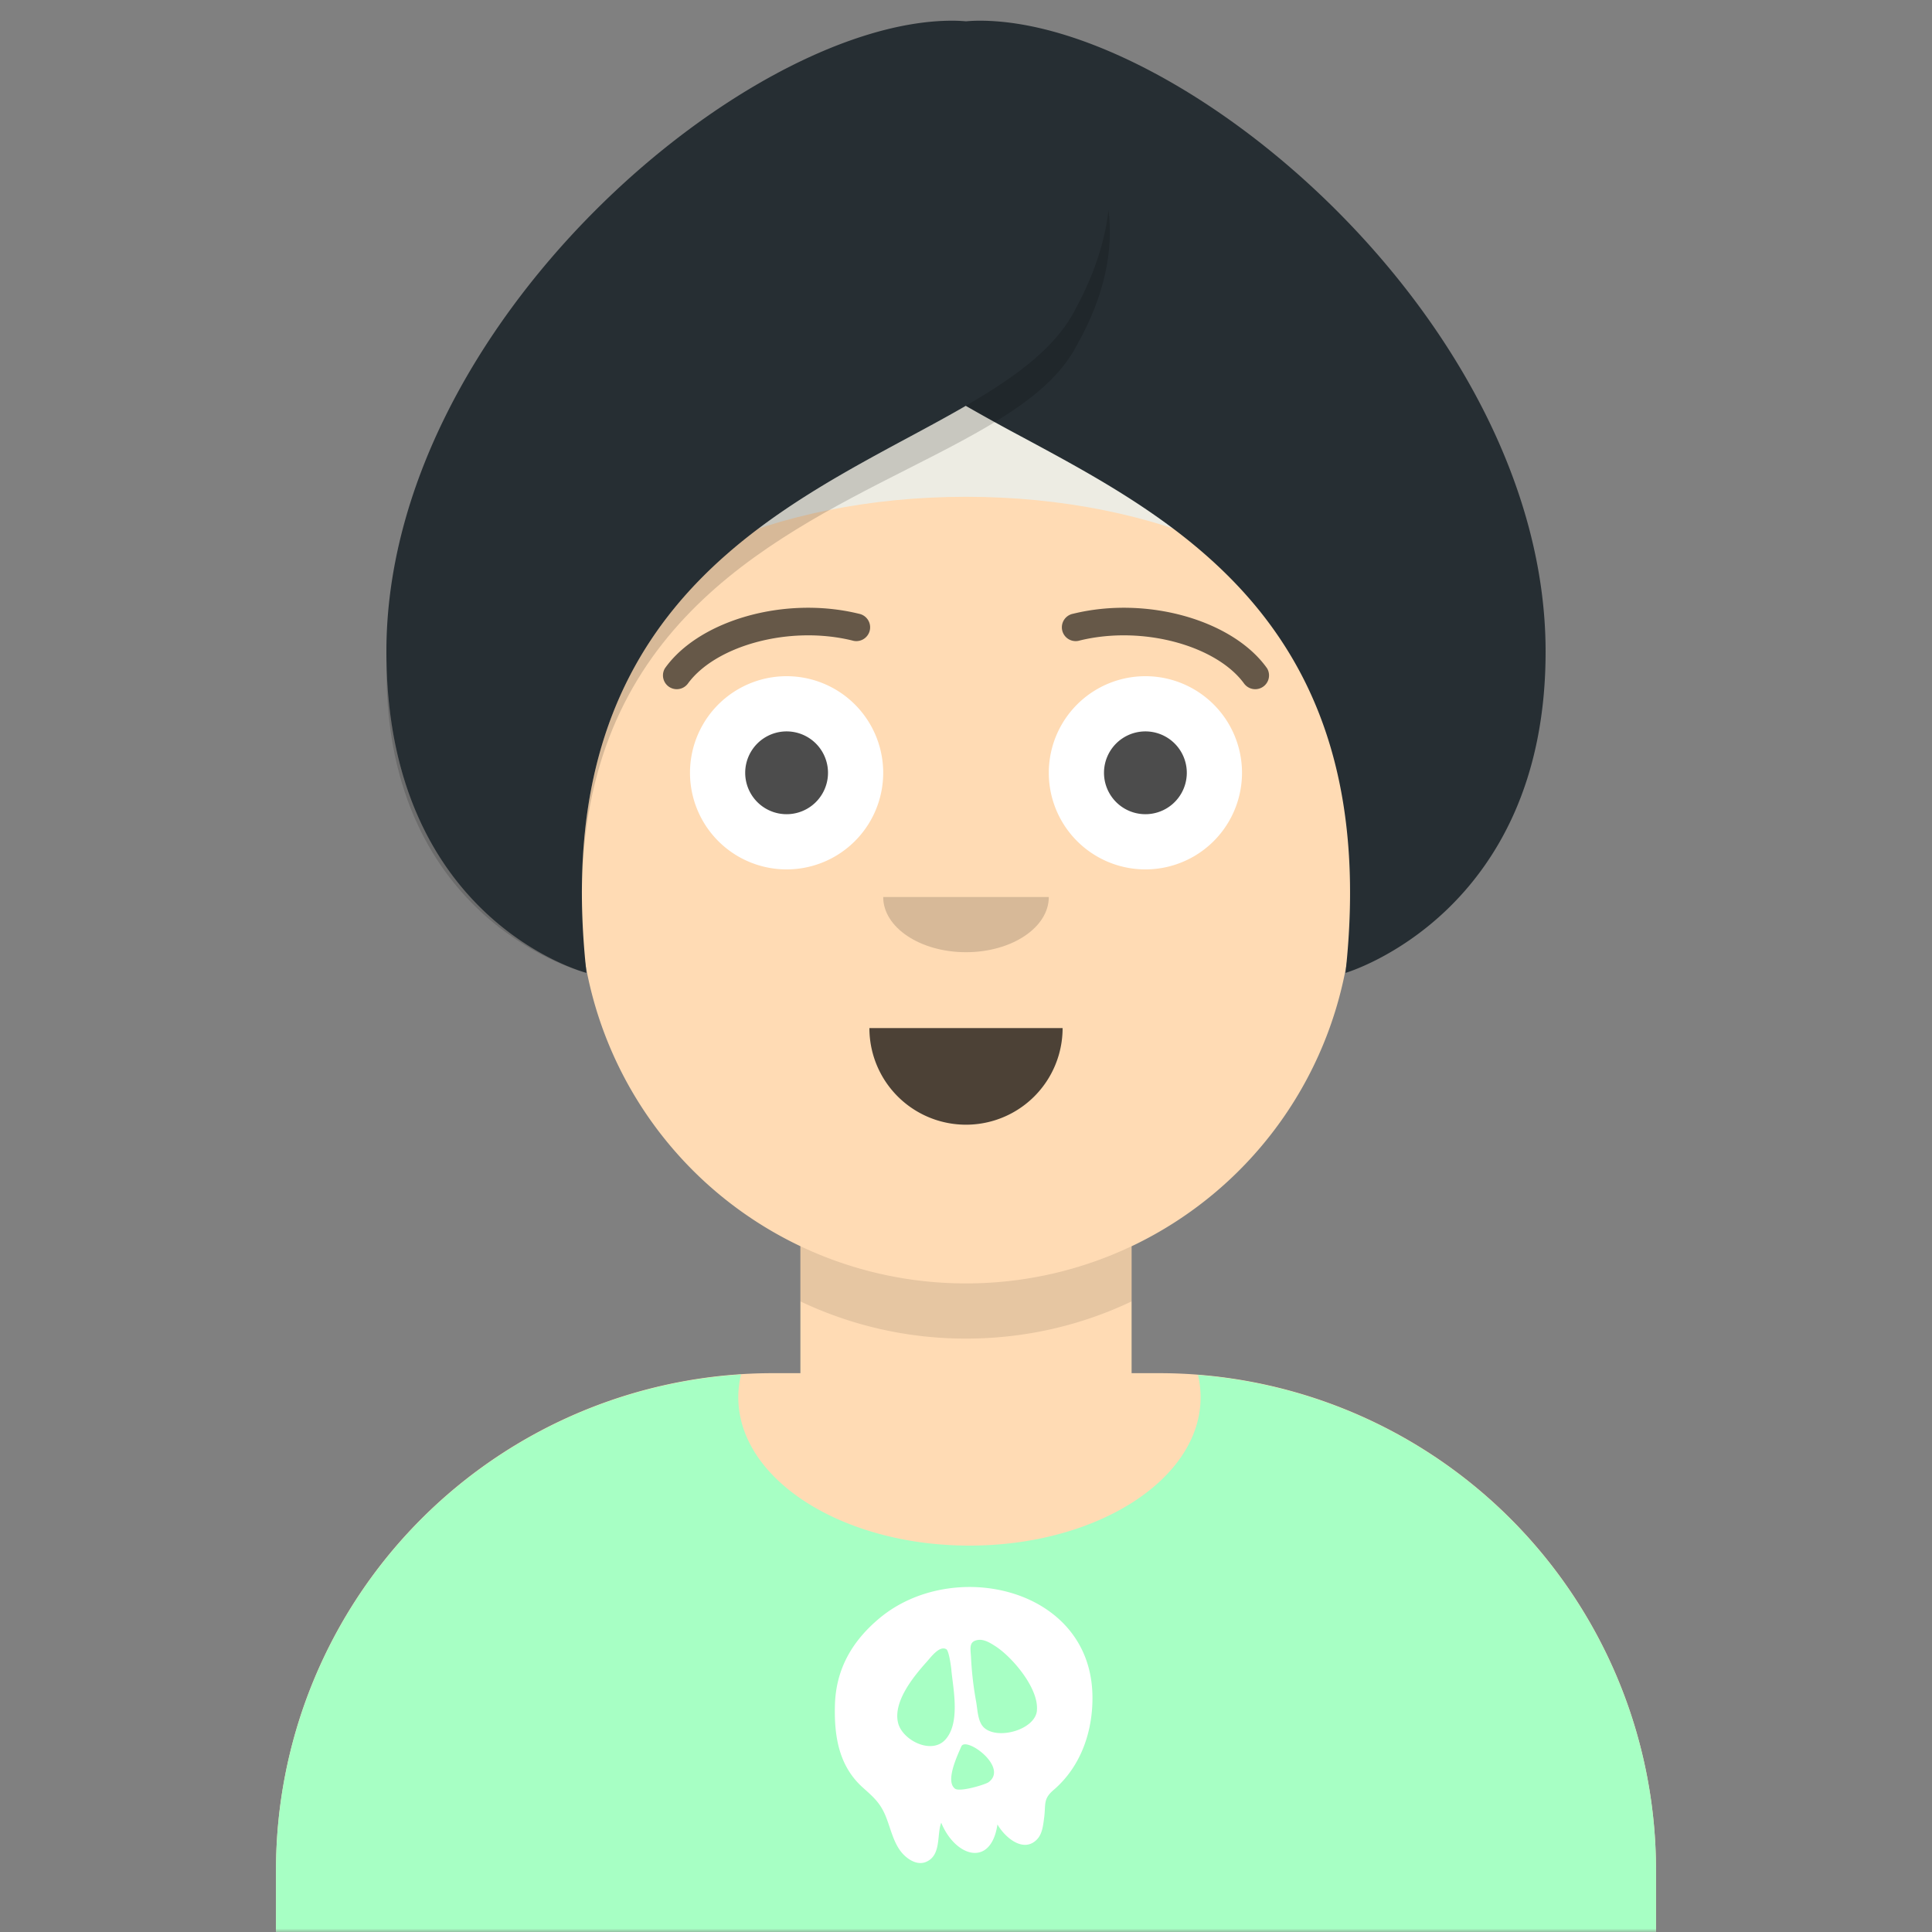 <svg xmlns="http://www.w3.org/2000/svg" viewBox="0 0 280 280" fill="none" shape-rendering="auto"><rect x="0" y="0" width="280" height="280" fill="#808080" stroke="none"/><mask id="viewboxMask"><rect width="280" height="280" rx="0" ry="0" x="0" y="0" fill="#fff" /></mask><g mask="url(#viewboxMask)"><g transform="translate(8)"><path d="M132 36a56 56 0 0 0-56 56v6.17A12 12 0 0 0 66 110v14a12 12 0 0 0 10.3 11.88 56.04 56.04 0 0 0 31.7 44.73v18.4h-4a72 72 0 0 0-72 72v9h200v-9a72 72 0 0 0-72-72h-4v-18.39a56.04 56.04 0 0 0 31.7-44.73A12 12 0 0 0 198 124v-14a12 12 0 0 0-10-11.83V92a56 56 0 0 0-56-56Z" fill="#ffdbb4"/><path d="M108 180.61v8a55.79 55.79 0 0 0 24 5.39c8.59 0 16.73-1.93 24-5.39v-8a55.79 55.79 0 0 1-24 5.39 55.79 55.79 0 0 1-24-5.39Z" fill="#000" fill-opacity=".1"/><g transform="translate(0 170)"><path d="M132.5 54C151 54 166 44.37 166 32.5c0-1.1-.13-2.18-.38-3.23A72 72 0 0 1 232 101.05V110H32v-8.95A72 72 0 0 1 99.4 29.2a14.1 14.1 0 0 0-.4 3.3C99 44.37 114 54 132.5 54Z" fill="#a7ffc4"/><g transform="translate(77 58)"><path fill-rule="evenodd" clip-rule="evenodd" d="M65.28 19.93c-.3 2.78-5.7 4.27-7.67 2.45-.91-.84-.93-2.58-1.13-3.7a48.65 48.65 0 0 1-.75-6.43c-.06-1.32-.4-2.38 1.04-2.58.89-.12 1.8.47 2.52.93 2.44 1.58 6.32 6.14 5.98 9.33Zm-12.4-5.85c.29 2.82 1.32 7.73-.93 10.1-2.02 2.12-6.16.02-6.79-2.47-.77-3.1 2.28-6.78 4.15-8.87.58-.64 1.85-2.41 2.84-1.82.39.23.7 2.61.74 3.06Zm1.44 11.03c.65-1.53 6.91 3.01 3.95 5.18-.48.35-4.16 1.46-4.86.94-1.48-1.1.43-4.97.91-6.12Zm19-7.58C72.89 2.05 53.08-2.31 42.49 6.5 38.43 9.88 36.1 14 36 19.28c-.1 4.47.62 8.7 4.03 11.77 1.48 1.33 2.46 2.15 3.25 3.97.82 1.9 1.2 4.33 2.74 5.83.85.83 2.09 1.5 3.26.96 2.17-.98 1.47-3.98 2.13-5.65 2.04 4.97 7.21 6.55 8.15.25 1.03 1.82 3.72 4.2 5.7 2.2.81-.8.93-2.14 1.07-3.22.25-1.9-.18-2.66 1.36-3.97 4.03-3.45 5.77-8.67 5.63-13.9Z" fill="#fff"/></g></g><g transform="translate(78 134)"><path fill-rule="evenodd" clip-rule="evenodd" d="M40 15a14 14 0 1 0 28 0" fill="#000" fill-opacity=".7"/></g><g transform="translate(104 122)"><path fill-rule="evenodd" clip-rule="evenodd" d="M16 8c0 4.42 5.37 8 12 8s12-3.58 12-8" fill="#000" fill-opacity=".16"/></g><g transform="translate(76 90)"><path d="M44 22a14 14 0 1 1-28 0 14 14 0 0 1 28 0ZM96 22a14 14 0 1 1-28 0 14 14 0 0 1 28 0Z" fill="#fff"/><path d="M36 22a6 6 0 1 1-12 0 6 6 0 0 1 12 0ZM88 22a6 6 0 1 1-12 0 6 6 0 0 1 12 0Z" fill="#000" fill-opacity=".7"/></g><g transform="translate(76 82)"><path d="M15.63 17.16c3.92-5.51 14.65-8.6 23.9-6.33a2 2 0 1 0 .95-3.88c-10.74-2.64-23.17.94-28.11 7.9a2 2 0 0 0 3.26 2.3ZM96.37 17.16c-3.91-5.51-14.65-8.6-23.9-6.33a2 2 0 1 1-.95-3.88c10.74-2.64 23.17.94 28.11 7.9a2 2 0 0 1-3.26 2.3Z" fill="#000" fill-opacity=".6"/></g><g transform="translate(-1)"><path d="M190.47 97.5c1-2.4 1.53-4.92 1.53-7.5 0-18.23-26.41-33-59-33-32.58 0-59 14.77-59 33 0 2.58.53 5.1 1.53 7.5C81.6 82.89 105.03 72 133 72s51.4 10.89 57.47 25.5Z" fill="#EDECE3"/><path d="M49 94.32C48.93 133.5 78 141 78 141c-5.44-49.55 23.54-65.15 46.53-77.53 2.94-1.58 5.78-3.11 8.44-4.65a309.5 309.5 0 0 0 8.48 4.68C164.43 75.87 193.42 91.48 188 141c0 0 29.07-8.46 29-46.68C216.92 47.15 164.85 3 135 3c-.67 0-1.34.03-2 .09-.67-.06-1.33-.09-2-.09-29.93 0-81.92 44.15-82 91.32Z" fill="#262e33"/><path d="M49.01 95.9c.7 37.8 29 45.1 29 45.1s-29.07-7.07-29-43.97l.01-1.13ZM77.33 129.68c.15-37.86 26.18-51.05 47.2-61.71 11-5.58 20.64-10.47 24.47-17.83 4.13-7.25 5.39-13.94 4.65-19.67-.5 4.37-1.98 9.1-4.65 14.07-3.83 7.82-13.47 13-24.47 18.93-21.14 11.38-47.35 25.49-47.2 66.21Z" fill="#000" fill-opacity=".16"/></g><g transform="translate(49 72)"></g><g transform="translate(62 42)"></g></g></g></svg>
